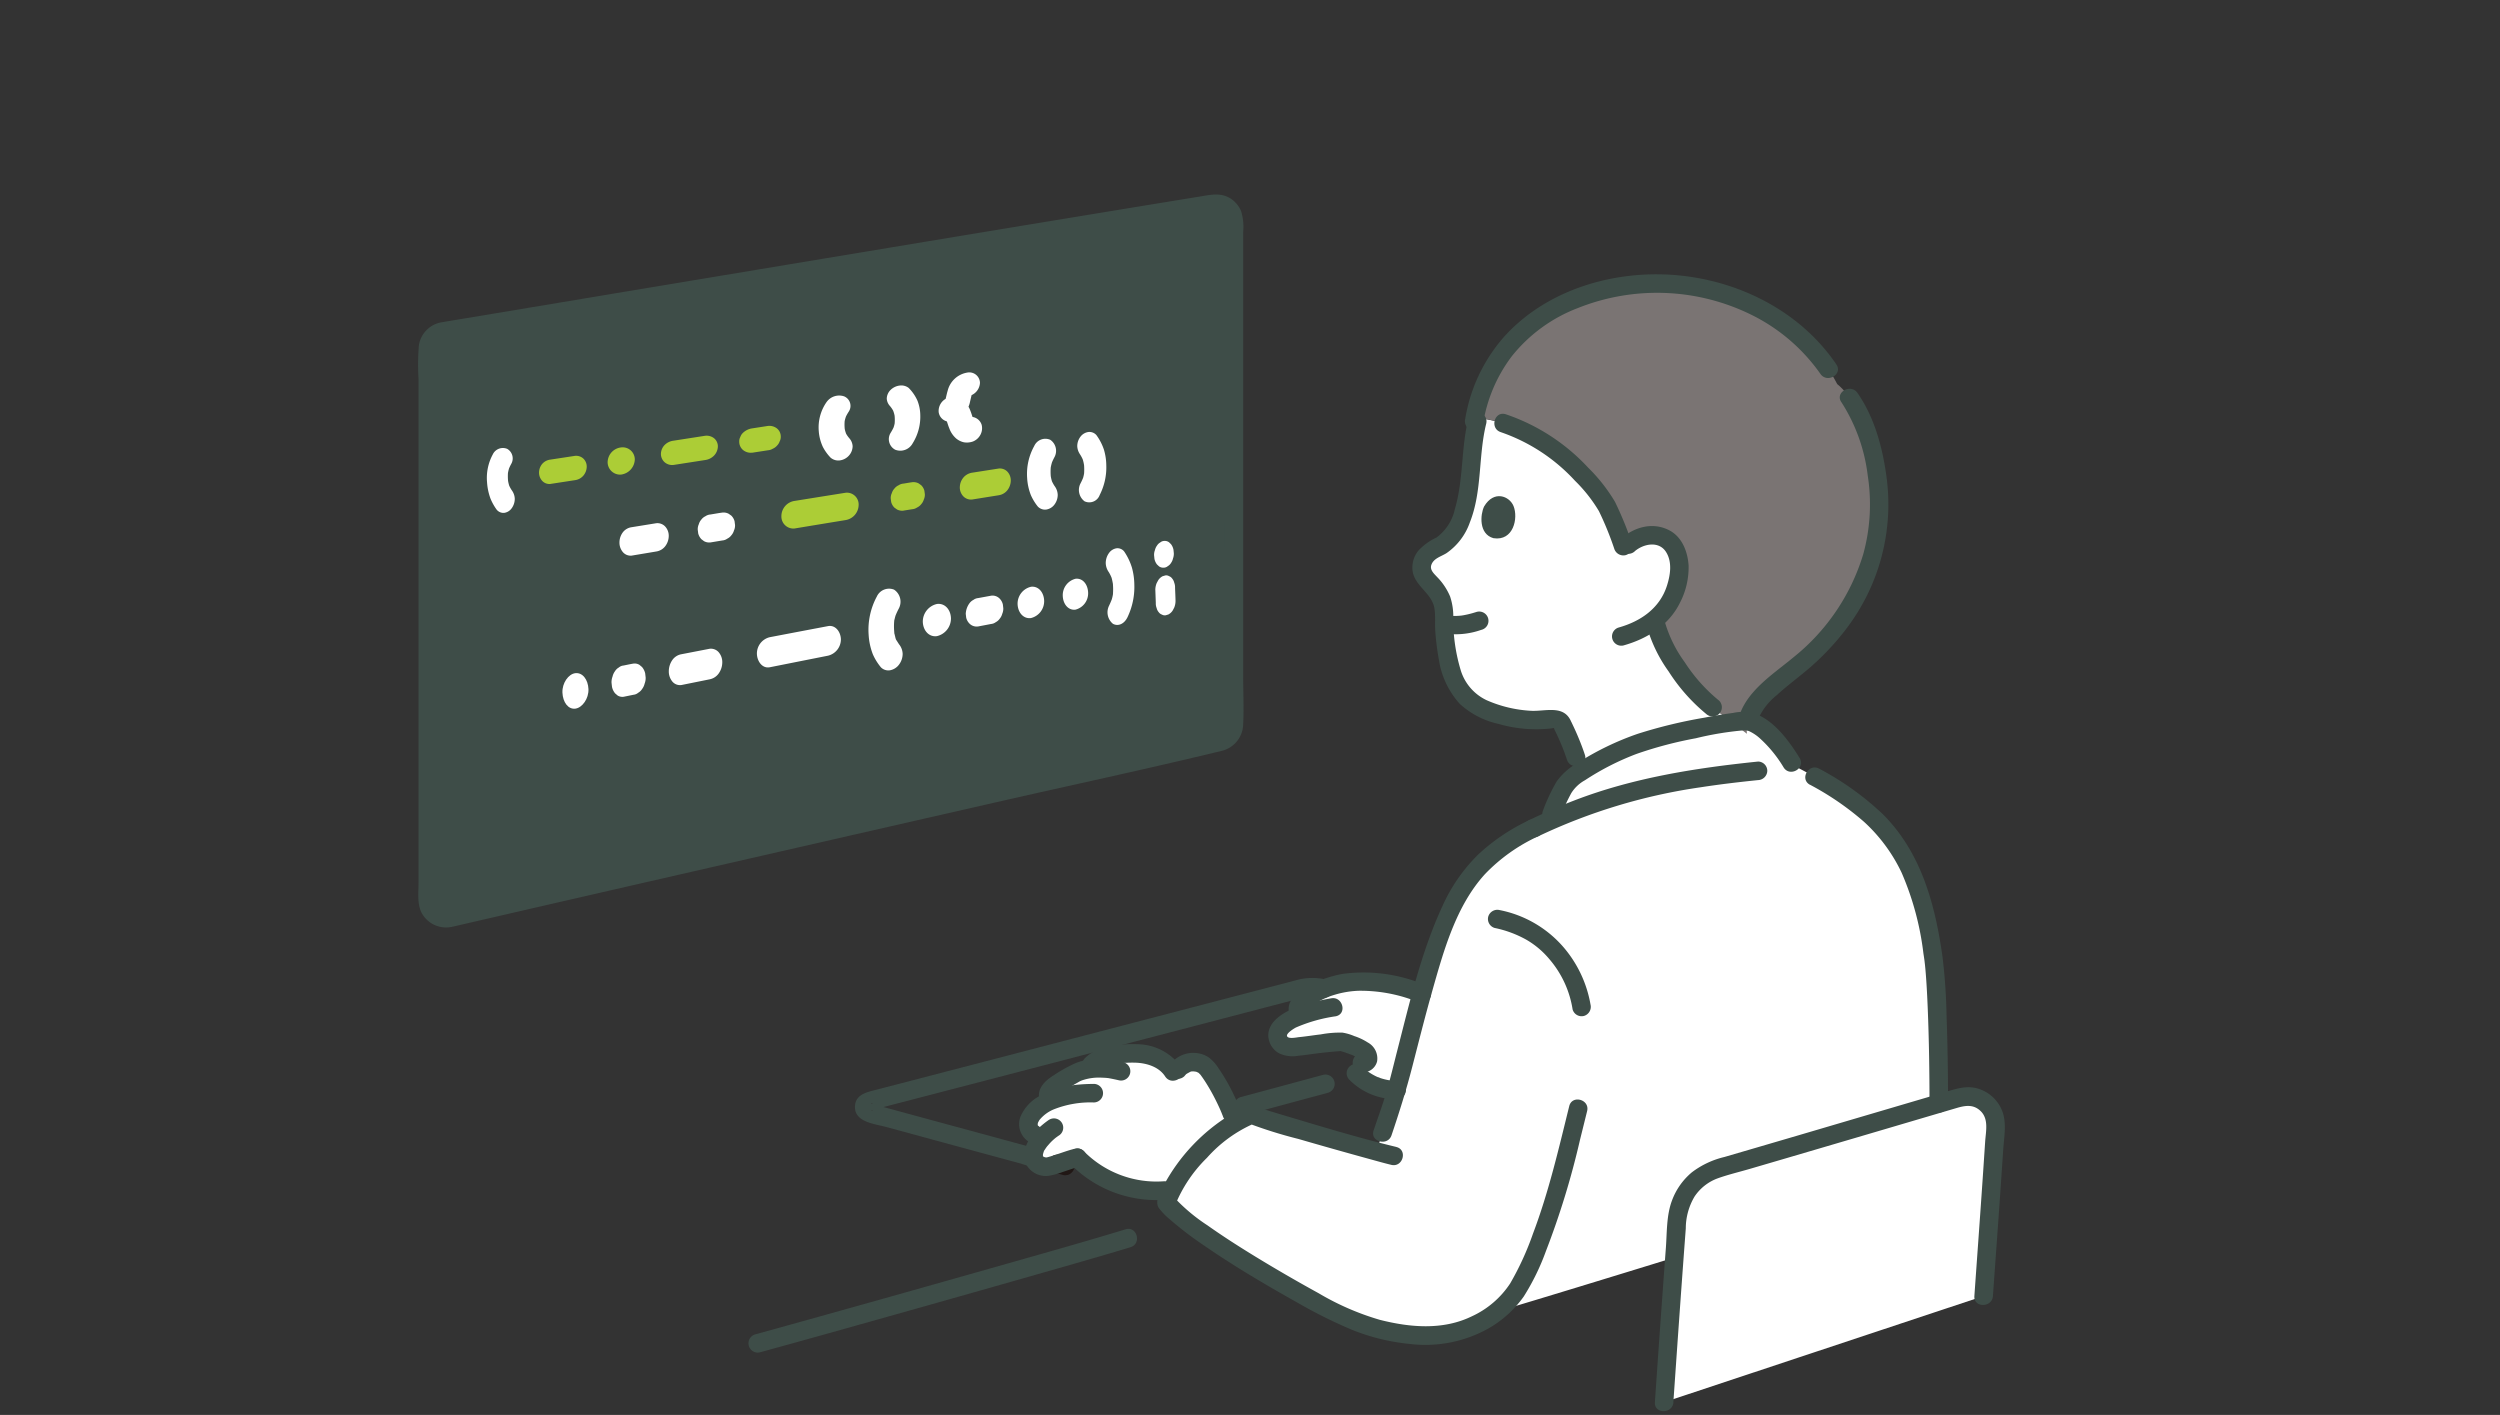<svg xmlns="http://www.w3.org/2000/svg" xmlns:xlink="http://www.w3.org/1999/xlink" width="410" height="232.051" viewBox="0 0 410 232.051"><rect x="0" y="0" width="410" height="232.051" fill="#333333" stroke="none"/><defs><clipPath id="a"><rect width="410" height="232.051" transform="translate(-29)" fill="#fff" stroke="#707070" stroke-width="1"/></clipPath></defs><g transform="translate(29)" clip-path="url(#a)"><g transform="translate(39.567 31.903)"><path d="M5.72,119.082c35.464-8.192,98.71-22.592,126.285-28.87a2.951,2.951,0,0,0,2.3-2.88q-.009-41.219-.007-82.44a2.95,2.95,0,0,0-3.423-2.916C101.218,6.792,35.926,17.679,4.557,22.921A2.943,2.943,0,0,0,2.1,25.83c0,11.711.007,61.666.008,90.378a2.948,2.948,0,0,0,3.613,2.873Z" transform="translate(-0.507 -0.464)" fill="#3e4d48"/><path d="M237.116,52.7a25.043,25.043,0,0,0-11.493-4.523,34.476,34.476,0,0,0-1.141,8.11c-.49,4.681-1.151,11.176-5.616,13.18a4.383,4.383,0,0,0-2.141,1.852c-1.2,2.259.732,3.457,1.879,4.894a7.2,7.2,0,0,1,1.4,3.166,44.726,44.726,0,0,0,.449,6.831,18.962,18.962,0,0,0,1.191,4.647,8.986,8.986,0,0,0,4.592,4.916c3.455,1.564,8.281,2.389,11.491,1.773a1.563,1.563,0,0,1,1.774,1.057,41.527,41.527,0,0,1,2.163,5.226l.924,2.3a45.567,45.567,0,0,1,11.3-5.215,121.833,121.833,0,0,1,13.38-2.823l-3.195-2.473c-4.067-3.148-8.511-9.881-9.392-13.926,0,0-.034-.152-.088-.419a11.411,11.411,0,0,0,3.924-7.134c.329-1.915-.091-4.341-1.491-5.647a4.48,4.48,0,0,0-3.693-1.038,5.213,5.213,0,0,0-2.451.981,11.335,11.335,0,0,0-1.324,1.141c-1.6-3.943-1.907-5.756-3.811-8.479a39.123,39.123,0,0,0-8.637-8.4Z" transform="translate(-51.778 -11.529)" fill="#fff"/><path d="M193.479,179.736c-.729.072-1.457.152-2.182.256a37.294,37.294,0,0,1-3.784.4,2.182,2.182,0,0,1-1.95-.977,1.575,1.575,0,0,1-.045-1.667,5.339,5.339,0,0,1,2.532-2.1c.267-.109.59-.244.942-.38l-.135-.348c-.555-.761.2-1.785.953-2.346a16.074,16.074,0,0,1,9.617-2.926,26.7,26.7,0,0,1,9.544,2.014c-1.394,4.995-2.7,10.371-4.143,15.788l-.413-.011a9.15,9.15,0,0,1-6.254-2.732l.913-1.7c.572.283,1.229-.435,1.083-1.019s-.733-.968-1.276-1.293a14.76,14.76,0,0,0-3.183-1.152C194.961,179.6,194.218,179.663,193.479,179.736Z" transform="translate(-44.349 -40.598)" fill="#fff"/><path d="M165.376,196.6a24.68,24.68,0,0,0-4.35-8.819,2.776,2.776,0,0,0-1.45-1.05,3.066,3.066,0,0,0-2.1.084,2.882,2.882,0,0,0-1.836,1.954,6.483,6.483,0,0,0-4.878-3.429,17.2,17.2,0,0,0-5.509.108c-1.644.228-3.447,1.257-3.759,2.282a7.645,7.645,0,0,0-1.239.3,7.48,7.48,0,0,0-1.3.57q-1.528.879-3.019,1.82a2.13,2.13,0,0,0-1.085,2l.122.621a8.272,8.272,0,0,0-2.2,1.485,3.622,3.622,0,0,0-1.154,1.885,1.826,1.826,0,0,0,.809,1.938l1.365.723a9.714,9.714,0,0,0-.642.825,2.761,2.761,0,0,0-.44,3.012,2.38,2.38,0,0,0,1.913.844c.675-.033,3.814-1.211,4.964-1.484a18.1,18.1,0,0,0,14.282,5.386l1.006.361a30.618,30.618,0,0,1,10.5-11.416Z" transform="translate(-31.491 -44.314)" fill="#fff"/><path d="M244.783,199.413l.034-.456c.092-1.236.186-2.481.281-3.744a9.42,9.42,0,0,1,6.76-8.337l2.071-.6.44-.129,1.978-.577.195-.057,2.239-.655.471-.138,2.033-.6.309-.091,2.358-.693.441-.129,2.086-.613.421-.123,2.29-.674.863-.254,1.529-.45.844-.249,1.558-.456,2.3-.679.176-.052,3.51-1.035,1.141-.335,2.586-.761.6-.176,3.255-.96.446-.132c-.012-10.477-.363-20.324-.876-23.816a56.64,56.64,0,0,0-3.053-12.851c-3.717-9.344-10.214-13.794-19.963-18.825-2.358-4.019-5.73-7.315-7.891-7.249-2.4.076-9.979,1.521-15.5,3.039a43.119,43.119,0,0,0-13.253,6.626c-1.162.989-2.324,4.036-2.97,5.577l-.5,1.2q-1.235.56-2.48,1.168c-6.522,3.185-10.633,6.978-13.686,13.7-3.566,7.852-5.92,18.622-8.832,29.526-.3,1.117-1.264,3.889-2.218,6.708,0,0-.418,1.234-1.019,3.015-5.965-1.628-18.747-5.249-20.5-6.009-5.539,2.068-12.1,9.106-13.964,14.412,3.179,3.859,14.306,10.714,24.068,16.1a54.736,54.736,0,0,0,9.824,4.407c6.9,1.871,11.369,1.464,14.485.47a19.016,19.016,0,0,0,5.822-3.078c6.63-1.968,18.885-5.717,29.13-8.875C244.678,200.81,244.731,200.111,244.783,199.413Z" transform="translate(-38.604 -27.166)" fill="#fff"/><path d="M268.633,244.59c.69-9.925,1.35-19.452,2.153-30.016a9.42,9.42,0,0,1,6.76-8.337c11.745-3.412,28.95-8.5,39.526-11.619a4.613,4.613,0,0,1,5.9,4.735c-.972,14.706-1.194,17.268-1.941,27.825Z" transform="translate(-64.291 -46.53)" fill="#fff"/><path d="M253.635,61.493a11.348,11.348,0,0,0-1.324,1.141c-1.6-3.943-1.907-5.756-3.811-8.479-4.2-5.521-11.432-12.2-20.675-12.977a24.358,24.358,0,0,1,4.288-10.193,21.858,21.858,0,0,1,3.663-4.032,22.44,22.44,0,0,1,6.333-4.26A36.314,36.314,0,0,1,265.1,19.922c8.587,1.645,17.851,7.356,22.158,15.752,4.466,3.623,7.126,13.616,6.89,20.742-.412,12.449-7.537,20.376-12.319,24.57-3.1,2.721-8.695,6.281-9.366,10.313a9.321,9.321,0,0,0-.011,1.728l-5.622-4.353c-4.067-3.148-8.511-9.881-9.392-13.926,0,0-.034-.152-.088-.419A11.41,11.41,0,0,0,261.27,67.2c.329-1.915-.091-4.341-1.491-5.647a4.48,4.48,0,0,0-3.693-1.038A5.213,5.213,0,0,0,253.635,61.493Z" transform="translate(-54.525 -4.587)" fill="#7a7473"/><path d="M233.105,50.287a29.552,29.552,0,0,1,12.163,7.97,24.532,24.532,0,0,1,3.924,4.981,51.931,51.931,0,0,1,2.51,6.152,1.568,1.568,0,0,0,1.871,1.065,1.533,1.533,0,0,0,1.065-1.871,58.159,58.159,0,0,0-2.815-6.88,27.678,27.678,0,0,0-4.4-5.6,32.717,32.717,0,0,0-13.511-8.755c-1.871-.593-2.672,2.344-.809,2.934Z" transform="translate(-55.535 -11.314)" fill="#3e4d48"/><path d="M261.145,75.594c1.428-1.21,3.915-1.721,5.1.107,1.072,1.661.725,3.83.152,5.6-1.2,3.695-4.326,5.815-7.935,6.823a1.523,1.523,0,0,0,.809,2.934c3.867-1.08,7.455-3.3,9.27-7a12.584,12.584,0,0,0,1.422-6.086c-.135-2.277-1.065-4.734-3.215-5.826-2.658-1.352-5.58-.538-7.749,1.3a1.534,1.534,0,0,0,0,2.151,1.553,1.553,0,0,0,2.152,0Z" transform="translate(-61.599 -17.104)" fill="#3e4d48"/><path d="M229.694,66.722c-.633,1.311-.9,4.524,1.533,5.2,3.28.517,4.095-3.286,3.294-5.269C233.864,65.03,231.312,63.981,229.694,66.722Z" transform="translate(-54.868 -15.563)" fill="#3e4d48"/><path d="M242.662,103.121c-.434-1.315-.946-2.6-1.51-3.868-.181-.407-.37-.81-.563-1.212-.053-.11-.1-.228-.161-.332-.161-.276.207.507-.028-.051-1.181-2.8-4.242-1.627-6.588-1.762a20.767,20.767,0,0,1-7.277-1.74,8.015,8.015,0,0,1-4.207-4.81,28.942,28.942,0,0,1-1.258-8.493,10.3,10.3,0,0,0-.511-3.692,10.167,10.167,0,0,0-2.136-3.206c-.515-.555-1.229-1.169-.942-1.992.38-1.086,1.616-1.369,2.485-1.921a10.193,10.193,0,0,0,3.824-5.03c2.054-5.161,1.369-10.878,2.685-16.194.469-1.9-2.465-2.713-2.934-.809-1.2,4.875-.775,9.983-2.206,14.81a7.86,7.86,0,0,1-3,4.655,9.559,9.559,0,0,0-2.967,2.138,4.39,4.39,0,0,0-.913,3.651c.558,2.345,3.179,3.443,3.541,5.9.178,1.209.045,2.529.137,3.754a41.093,41.093,0,0,0,.579,4.574,13.888,13.888,0,0,0,3.459,7.3,13.789,13.789,0,0,0,6.352,3.265,22.173,22.173,0,0,0,8.654.727c.512-.065.322-.2.558.325.117.259.248.511.369.768a35.474,35.474,0,0,1,1.62,4.048c.608,1.85,3.551,1.057,2.934-.809Z" transform="translate(-51.306 -11.23)" fill="#3e4d48"/><path d="M301.539,44.088A28.493,28.493,0,0,1,305.851,56.1a30.755,30.755,0,0,1-.733,12.9,34.389,34.389,0,0,1-11.5,16.963c-3.326,2.764-7.816,5.572-8.968,10.031-.49,1.9,2.444,2.707,2.934.809a10.369,10.369,0,0,1,3.369-4.688c1.534-1.417,3.211-2.662,4.816-4a41.886,41.886,0,0,0,6.605-6.929A33.633,33.633,0,0,0,309,56.857c-.609-4.944-1.943-10.167-4.835-14.3-1.114-1.594-3.753-.076-2.627,1.535Z" transform="translate(-68.111 -10.023)" fill="#3e4d48"/><path d="M226.023,90c-.437.138-.877.263-1.323.367q-.354.083-.713.148l-.3.05c-.316.052.35-.039-.051.007a9.69,9.69,0,0,1-1.3.062c-.214,0-.426-.024-.64-.039-.328-.024.316.057.015,0-.129-.023-.256-.044-.38-.071a1.522,1.522,0,1,0-.809,2.934,12.58,12.58,0,0,0,6.321-.532A1.522,1.522,0,1,0,226.027,90Z" transform="translate(-52.508 -21.524)" fill="#3e4d48"/><path d="M264.808,92.171a23.657,23.657,0,0,0,3.656,7.662,29.642,29.642,0,0,0,6.128,6.934,1.569,1.569,0,0,0,2.151,0,1.53,1.53,0,0,0,0-2.151,27.082,27.082,0,0,1-5.652-6.319,21.141,21.141,0,0,1-3.347-6.935c-.432-1.909-3.366-1.1-2.934.809Z" transform="translate(-63.366 -21.603)" fill="#3e4d48"/><path d="M228.673,41.729a24.748,24.748,0,0,1,4.709-11.086,25.418,25.418,0,0,1,10.839-7.911,34.992,34.992,0,0,1,28.239,1,30.065,30.065,0,0,1,11.53,9.787c1.092,1.612,3.727.091,2.627-1.535-5.75-8.483-15.412-13.486-25.463-14.569-10.447-1.124-21.939,2.1-29.084,10.084a26.968,26.968,0,0,0-6.327,13.422,1.565,1.565,0,0,0,1.065,1.871,1.534,1.534,0,0,0,1.871-1.065Z" transform="translate(-54.016 -4.115)" fill="#3e4d48"/><path d="M171.551,169.186a9.93,9.93,0,0,0-4.238-.1c-.588.124-1.169.3-1.75.45l-3.449.9-8.616,2.25q-10.793,2.82-21.587,5.636-10.878,2.839-21.756,5.672l-8.991,2.339-3.556.923c-1.517.393-3.33.761-3.412,2.7-.11,2.6,3.217,2.869,5.069,3.374q3.683,1,7.367,2.005l8.505,2.31,4.26,1.156,2.1.57a8.279,8.279,0,0,0,2.005.487,1.522,1.522,0,0,0,0-3.043c.37,0-.631-.224-.556-.2l-.962-.262-1.618-.439-3.6-.978-7.14-1.939q-6.085-1.652-12.163-3.312a3.111,3.111,0,0,0-.645-.176c.469-.38.6,1.464.008,1.094.081.05.542-.141.638-.166l1.521-.394,3.494-.907,8.482-2.206q20.615-5.368,41.229-10.755l9.554-2.5,3.93-1.026a10.381,10.381,0,0,1,5.065-.526c1.909.412,2.725-2.52.809-2.935Z" transform="translate(-22.546 -40.42)" fill="#3e4d48"/><path d="M139.061,207.39l-1.27-.342a1.15,1.15,0,0,0-.609-.027,1.135,1.135,0,0,0-.566.18,1.7,1.7,0,0,0-.7.909l-.054.4a1.51,1.51,0,0,0,.208.768l.237.308a1.521,1.521,0,0,0,.672.392c.424.111.847.228,1.27.342a1.15,1.15,0,0,0,.609.027,1.131,1.131,0,0,0,.566-.18,1.7,1.7,0,0,0,.7-.909l.055-.4a1.522,1.522,0,0,0-.208-.768l-.238-.308a1.521,1.521,0,0,0-.672-.392Z" transform="translate(-32.518 -49.536)" fill="#211715"/><path d="M190.741,173.677q-.008.34.131.041a3.465,3.465,0,0,1,.358-.359,7.4,7.4,0,0,1,1.007-.67,12.931,12.931,0,0,1,2.011-.989,15.65,15.65,0,0,1,4.881-.989,25.01,25.01,0,0,1,10.006,1.944,1.533,1.533,0,0,0,1.871-1.065,1.556,1.556,0,0,0-1.065-1.872,25.8,25.8,0,0,0-13.306-1.788c-2.842.456-10.854,3.018-8.524,7.278.939,1.719,3.568.185,2.627-1.535Z" transform="translate(-44.921 -40.127)" fill="#3e4d48"/><path d="M193.57,173.288a34.945,34.945,0,0,0-5.81,1.514c-1.906.769-4.511,2.234-4.456,4.64a3.444,3.444,0,0,0,1.749,2.844,5.168,5.168,0,0,0,3.177.414c1.141-.106,2.277-.291,3.416-.43.595-.072,1.191-.133,1.787-.189l.827-.076.551-.048.275-.024q.285-.009-.016-.034c.034.046-.261-.082-.076-.008.059.024.131.03.192.049.175.052.35.1.523.158.406.131.806.278,1.206.428a4.161,4.161,0,0,1,.728.339,6.646,6.646,0,0,0,.554.385c.083-.014-.19.152,0-.11.219-.3-.13-1.043.809-.739-1.868-.6-2.668,2.334-.809,2.934a2.379,2.379,0,0,0,2.953-1.725,2.975,2.975,0,0,0-1.521-3.081,9.546,9.546,0,0,0-2.232-1.059,8.248,8.248,0,0,0-1.929-.562,16.84,16.84,0,0,0-3.545.288c-1.2.138-2.383.336-3.581.451-.361.035-1.807.361-1.967-.179-.135-.452,1.117-1.222,1.457-1.4a25.255,25.255,0,0,1,6.552-1.843c1.913-.413,1.1-3.347-.809-2.934Z" transform="translate(-43.871 -41.46)" fill="#3e4d48"/><path d="M200.652,190.041a10.706,10.706,0,0,0,7.748,3.177,1.521,1.521,0,1,0,0-3.043c-.287.005-.574,0-.86-.022l-.214-.018c-.022,0-.374-.044-.118-.011.228.029-.017-.005-.063-.013-.071-.011-.141-.024-.211-.038q-.422-.081-.837-.2c-.138-.04-.274-.084-.41-.13a1.835,1.835,0,0,0-.453-.169c.072,0,.259.116.066.027-.065-.03-.131-.059-.2-.09-.129-.061-.258-.125-.38-.192q-.38-.2-.739-.437c-.119-.076-.236-.162-.353-.245-.228-.162.152.13.009.011-.056-.046-.112-.09-.167-.135-.234-.2-.456-.4-.669-.62a1.521,1.521,0,0,0-2.152,2.151Z" transform="translate(-47.916 -44.858)" fill="#3e4d48"/><path d="M173.644,194.608a32.569,32.569,0,0,0-3.709-7.133,6.624,6.624,0,0,0-1.542-1.68,4.452,4.452,0,0,0-2.162-.727,4.7,4.7,0,0,0-3.977,1.654,1.563,1.563,0,0,0,0,2.152,1.538,1.538,0,0,0,2.152,0c.08-.1.164-.192.252-.287.243-.263-.224.118.087-.076.218-.136.444-.249.668-.373.16-.089-.192.04.082-.02.34-.076-.18-.026.152-.03.148,0,.291,0,.438.008-.281-.008.139.03.184.04s.4.115.209.049c-.175-.061.179.111.221.129.139.059-.137-.152.052.035.094.093.186.183.275.279.285.3-.158-.233.086.109.076.11.159.22.237.331.148.211.292.425.433.641a31.648,31.648,0,0,1,1.673,2.923q.372.732.711,1.48c.059.132.119.264.176.4.008.018.186.446.068.152.1.25.2.5.3.752a1.557,1.557,0,0,0,1.872,1.065,1.537,1.537,0,0,0,1.065-1.871Z" transform="translate(-38.731 -44.285)" fill="#3e4d48"/><path d="M159.429,186.937a8.939,8.939,0,0,0-7.248-3.756,21.364,21.364,0,0,0-4.653.341,7.361,7.361,0,0,0-3.829,1.894c-1.415,1.359.739,3.509,2.151,2.151a4.736,4.736,0,0,1,2.6-1.129,18.817,18.817,0,0,1,3.485-.228c1.815.066,3.83.659,4.868,2.259,1.065,1.636,3.7.113,2.627-1.535Z" transform="translate(-34.283 -43.834)" fill="#3e4d48"/><path d="M147.759,186.928c-2.568-.592-5.355-.9-7.865.114a23.637,23.637,0,0,0-3.529,1.95c-1.309.809-2.714,1.984-2.494,3.718a1.572,1.572,0,0,0,1.521,1.521,1.53,1.53,0,0,0,1.521-1.521,1.228,1.228,0,0,1-.021-.35c-.018.1-.029.12.031.028a1.607,1.607,0,0,1,.313-.359c.081-.072.084-.076.009,0l.187-.118c.127-.072.249-.152.374-.233q.421-.262.846-.518c.532-.323,1.065-.648,1.613-.951a3.536,3.536,0,0,1,.9-.408,8.542,8.542,0,0,1,3.043-.361c.228.005.456.016.685.035.1.008.195.018.291.028.161.017-.164-.034.116.017.552.1,1.1.216,1.645.342a1.522,1.522,0,0,0,.809-2.934Z" transform="translate(-32.036 -44.603)" fill="#3e4d48"/><path d="M141.82,191.745c-3.017.017-6.337.417-8.96,2.023a6.926,6.926,0,0,0-3.074,3.4,3.43,3.43,0,0,0,1.393,4.069,1.523,1.523,0,0,0,1.536-2.627c-.221-.132.011-.043.006.04.043.068.041.065-.006-.009a.884.884,0,0,1-.07-.119q-.076-.144.018.04l-.036-.136c-.056.159.076.106,0-.017v-.142c-.03.152-.03.166,0,.04.009-.04.072-.272.055-.228s.125-.228.152-.279c0,0,.141-.221.064-.116a5.984,5.984,0,0,1,2.441-1.794,16.312,16.312,0,0,1,6.485-1.105,1.521,1.521,0,0,0,0-3.043Z" transform="translate(-31.014 -45.886)" fill="#3e4d48"/><path d="M134.747,199.418c-2.22,1.53-5.053,4.426-3.709,7.36a3.661,3.661,0,0,0,3.669,1.826,13.368,13.368,0,0,0,2.348-.649c.913-.3,1.817-.637,2.749-.863a1.535,1.535,0,0,0,1.065-1.871A1.553,1.553,0,0,0,139,204.156c-1.451.35-2.839.938-4.276,1.34-.129.036-.257.071-.387.1-.051.011-.1.017-.156.033-.152.044.46-.012.234-.033-.072-.007-.424-.028-.18.008.261.039-.127-.037-.189-.055a1.006,1.006,0,0,0-.192-.065c.017,0,.262.135.131.05-.056-.036-.119-.062-.176-.1-.04-.024-.232-.157-.049-.023s-.076-.108-.124-.145c.185.148.176.234.1.11-.027-.046-.084-.181.012.043.123.287.005-.093-.018-.126.113.152.021.333.02.147,0-.062-.005-.122-.005-.183,0,.01.014-.188.01-.191.017.013-.076.393-.013.105.024-.1.046-.208.076-.311.021-.072.048-.142.07-.213.062-.195-.037-.04-.018.038-.02-.081.2-.38.24-.44.085-.138.179-.27.274-.4l.1-.132c.111-.152-.189.224,0,.01s.367-.432.567-.636a9.18,9.18,0,0,1,.676-.623l.129-.107c.22-.182-.148.1.007-.006s.287-.208.433-.309a1.522,1.522,0,1,0-1.536-2.627Z" transform="translate(-31.28 -47.673)" fill="#3e4d48"/><path d="M140.591,208.286a19.7,19.7,0,0,0,15.329,5.8,1.559,1.559,0,0,0,1.521-1.521,1.534,1.534,0,0,0-1.521-1.521,16.735,16.735,0,0,1-13.177-4.91C141.367,204.736,139.216,206.888,140.591,208.286Z" transform="translate(-33.544 -49.222)" fill="#3e4d48"/><path d="M5.624,120.085q21.223-4.9,42.465-9.753Q71.4,105,94.706,99.688c12.341-2.815,24.738-5.453,37.04-8.435a4.59,4.59,0,0,0,3.575-4.384c.129-2.644,0-5.329,0-7.978V6.137a8.963,8.963,0,0,0-.311-3.323A4.476,4.476,0,0,0,133.038.527c-1.552-.863-3.166-.467-4.811-.2l-3.895.635q-4.449.726-8.9,1.458Q93.838,5.969,72.252,9.561q-22.723,3.772-45.443,7.563L7.981,20.266c-1.323.221-2.647.433-3.968.663A4.53,4.53,0,0,0,.141,24.694a37.435,37.435,0,0,0-.063,5.489q0,18.81,0,37.621v45.039c0,1.613-.242,3.433.485,4.923a4.553,4.553,0,0,0,5.057,2.319c1.922-.356,1.108-3.289-.809-2.934-1.833.339-1.689-1.794-1.69-2.952V26.863c0-.761-.182-1.811.337-2.421a2.614,2.614,0,0,1,1.732-.64l2.054-.344,4.156-.694,8.9-1.486Q41.737,17.7,63.177,14.137,85.04,10.5,106.9,6.893q9.021-1.488,18.044-2.967l3.91-.637c1.065-.173,2.612-.741,3.258.48.408.774.156,2.1.156,2.936v11.78q0,31.533.006,63.065v3.8c0,.846.232,1.907-.446,2.556a3.331,3.331,0,0,1-1.635.581l-1.786.407-7.964,1.813q-9.4,2.138-18.8,4.28-22.337,5.091-44.671,10.193-21.691,4.958-43.375,9.944l-8.791,2.027C2.907,117.592,3.714,120.526,5.624,120.085Z" transform="translate(-0.006 0)" fill="#3e4d48"/><path d="M276.809,122.249c-10.222,1.051-20.437,2.653-30.071,6.357-2.558.984-5.069,2.09-7.531,3.288-1.761.857-.22,3.482,1.535,2.627a92.781,92.781,0,0,1,26.67-8.056c3.119-.481,6.258-.852,9.4-1.175a1.564,1.564,0,0,0,1.521-1.521,1.532,1.532,0,0,0-1.521-1.521Z" transform="translate(-57.063 -29.256)" fill="#3e4d48"/><path d="M284.584,119.107c-1.756-2.835-4.284-6.343-7.635-7.391a7.577,7.577,0,0,0-3.286-.007c-1.588.21-3.167.482-4.74.784a80.285,80.285,0,0,0-10.878,2.636,46.244,46.244,0,0,0-9.817,4.741,10.807,10.807,0,0,0-3.466,3.033,30.2,30.2,0,0,0-2.326,4.971,1.531,1.531,0,0,0,1.065,1.872,1.562,1.562,0,0,0,1.872-1.065,31.89,31.89,0,0,1,1.759-3.82,6.081,6.081,0,0,1,2.237-2.109,43.255,43.255,0,0,1,8.49-4.331,65.545,65.545,0,0,1,9.7-2.559,51.309,51.309,0,0,1,7.811-1.293,1.7,1.7,0,0,1,1.042.186,7.024,7.024,0,0,1,1.761,1.223,21,21,0,0,1,3.781,4.663c1.029,1.661,3.663.135,2.627-1.536Z" transform="translate(-58.009 -26.691)" fill="#3e4d48"/><path d="M231.77,157.19a18.19,18.19,0,0,1,5.173,1.918,14.105,14.105,0,0,1,3.791,3.195,16.575,16.575,0,0,1,3.81,8.246,1.535,1.535,0,0,0,1.871,1.065,1.555,1.555,0,0,0,1.065-1.872,19.545,19.545,0,0,0-4.592-9.585,18.561,18.561,0,0,0-10.305-5.9,1.559,1.559,0,0,0-1.871,1.065,1.537,1.537,0,0,0,1.065,1.871Z" transform="translate(-55.204 -36.906)" fill="#3e4d48"/><path d="M299.831,126.341a46.583,46.583,0,0,1,8.889,6.1,26.894,26.894,0,0,1,6.155,8.333A47.249,47.249,0,0,1,318.449,154c.07.456.143.913.2,1.369-.043-.322.042.376.053.482.071.661.126,1.324.174,1.987.129,1.744.215,3.492.285,5.238.211,5.186.284,10.379.29,15.569a1.522,1.522,0,0,0,3.043,0c-.006-4.892-.076-9.786-.255-14.675a92.352,92.352,0,0,0-.675-9.539c-1.212-8.533-3.5-17-9.776-23.254a47.045,47.045,0,0,0-10.427-7.455c-1.712-.955-3.247,1.674-1.536,2.627Z" transform="translate(-71.578 -29.558)" fill="#3e4d48"/><path d="M269.676,244.118c.661-9.509,1.323-19.012,2.039-28.514a10.259,10.259,0,0,1,1.441-5.221,7.777,7.777,0,0,1,3.8-2.983c1.7-.609,3.49-1.032,5.224-1.538q2.833-.828,5.665-1.659,11.645-3.416,23.284-6.858l4.963-1.464c1.445-.426,2.779-.663,3.969.485,1.369,1.319.86,3.34.749,5.028q-.2,2.987-.4,5.975c-.44,6.447-.913,12.891-1.369,19.337-.138,1.953,2.9,1.945,3.043,0,.427-6.025.873-12.048,1.286-18.072q.2-2.955.4-5.911c.145-2.167.64-4.544-.257-6.6a6.174,6.174,0,0,0-4.02-3.477c-1.911-.513-3.684.152-5.5.685l-24,7.074q-5.961,1.75-11.926,3.491a14.275,14.275,0,0,0-5.355,2.518,10.982,10.982,0,0,0-3.277,4.669c-.894,2.4-.8,5.154-.983,7.672q-.315,4.235-.618,8.473-.608,8.444-1.186,16.892c-.135,1.954,2.907,1.946,3.043,0Z" transform="translate(-63.812 -46.058)" fill="#3e4d48"/><path d="M231.419,134.875a32.317,32.317,0,0,0-8.361,5.673,27.9,27.9,0,0,0-5.749,8.3c-3.491,7.52-5.379,15.733-7.434,23.727-.586,2.282-1.126,4.579-1.791,6.836-.626,2.123-1.393,4.209-2.1,6.305-.63,1.858,2.308,2.656,2.934.809,1.257-3.712,2.411-7.391,3.39-11.187,1.071-4.146,2.11-8.3,3.276-12.421,1.877-6.636,3.9-14,8.655-19.221a28.63,28.63,0,0,1,8.714-6.2c1.757-.865.217-3.49-1.535-2.627Z" transform="translate(-49.277 -32.236)" fill="#3e4d48"/><path d="M73.1,243.246c7.385-2.027,14.757-4.1,22.128-6.177q14.085-3.961,28.146-7.987c3.508-1.009,7.017-2.015,10.51-3.078,1.868-.569,1.072-3.507-.809-2.934-7.335,2.233-14.725,4.295-22.1,6.39q-14.069,4-28.157,7.93-5.262,1.471-10.53,2.925a1.523,1.523,0,0,0,.809,2.934Z" transform="translate(-17.045 -53.366)" fill="#3e4d48"/><path d="M198.557,202.884c-6.206-1.489-12.354-3.371-18.468-5.195-1.312-.392-2.627-.782-3.926-1.217-.18-.061-.358-.123-.533-.186-.076-.026-.152-.059-.228-.083-.036-.011-.071-.03-.107-.043.42.152.186.038-.091-.038-1.121-.308-2.8.852-3.736,1.411a30.47,30.47,0,0,0-11.037,11.642c-.551,1.054-1.559,2.627-.789,3.748a11.031,11.031,0,0,0,1.812,1.864,56.862,56.862,0,0,0,5.629,4.295c4.984,3.435,10.218,6.514,15.5,9.468a77.445,77.445,0,0,0,8.9,4.4,34.23,34.23,0,0,0,9.242,2.241,21.2,21.2,0,0,0,12.737-2.414,18.022,18.022,0,0,0,6-5.349,38.242,38.242,0,0,0,3.644-7.455,133.487,133.487,0,0,0,5.59-18.257c.393-1.57.779-3.142,1.168-4.713.47-1.9-2.463-2.712-2.934-.809-1.735,7.017-3.375,14.128-5.941,20.9a47.313,47.313,0,0,1-3.747,8.181,15.017,15.017,0,0,1-6.309,5.4c-4.731,2.3-10.117,1.826-15.075.564a43.62,43.62,0,0,1-10.017-4.355q-4.627-2.539-9.149-5.264c-3.088-1.862-6.146-3.786-9.089-5.871a29.341,29.341,0,0,1-5.684-4.817l.392,1.48a22.943,22.943,0,0,1,5.212-7.749,22.181,22.181,0,0,1,7.689-5.6l-1.172-.152a73.866,73.866,0,0,0,8.455,2.662q5.831,1.692,11.686,3.3c1.189.326,2.376.667,3.575.955,1.9.456,2.715-2.477.809-2.934Z" transform="translate(-38.142 -46.692)" fill="#3e4d48"/><path d="M177.8,196.355q6.782-1.826,13.563-3.661a1.523,1.523,0,0,0-.809-2.934q-6.779,1.842-13.563,3.661A1.523,1.523,0,0,0,177.8,196.355Z" transform="translate(-42.102 -45.397)" fill="#3e4d48"/><path d="M27.943,60.942,32,60.32a2.184,2.184,0,0,0,1.35-.737,2.322,2.322,0,0,0,.553-1.485,1.811,1.811,0,0,0-.577-1.333,1.761,1.761,0,0,0-1.361-.426l-4.058.618a2.093,2.093,0,0,0-1.3.695,2.232,2.232,0,0,0-.526,1.445,1.987,1.987,0,0,0,.55,1.374,1.617,1.617,0,0,0,1.312.475Z" transform="translate(-6.246 -13.48)" fill="#accd36"/><path d="M43.107,58.964a2.586,2.586,0,0,0,2.22-2.5,1.995,1.995,0,0,0-2.257-1.948,2.484,2.484,0,0,0-2.2,2.414,2.046,2.046,0,0,0,2.234,2.038Z" transform="translate(-9.786 -13.041)" fill="#accd36"/><path d="M54.427,56.79l5.2-.808a2.488,2.488,0,0,0,1.472-.755,2.238,2.238,0,0,0,.6-1.488,1.714,1.714,0,0,0-.621-1.326,1.991,1.991,0,0,0-1.48-.405l-5.205.809a2.47,2.47,0,0,0-1.445.723,2.141,2.141,0,0,0-.588,1.451,1.826,1.826,0,0,0,.609,1.356,1.886,1.886,0,0,0,1.453.443Z" transform="translate(-12.536 -12.442)" fill="#accd36"/><path d="M71.355,54.281l2.586-.4a1.775,1.775,0,0,0,.815-.264,1.856,1.856,0,0,0,.681-.5,1.75,1.75,0,0,0,.436-.7,1.547,1.547,0,0,0,.18-.793,1.7,1.7,0,0,0-.627-1.327,2.028,2.028,0,0,0-1.5-.406l-2.586.4a2.75,2.75,0,0,0-1.49.733,1.669,1.669,0,0,0-.433.678,1.491,1.491,0,0,0-.177.78,1.785,1.785,0,0,0,.625,1.353,1.972,1.972,0,0,0,1.494.434Z" transform="translate(-16.574 -11.937)" fill="#accd36"/><path d="M87.614,44.472a7.274,7.274,0,0,0-1.232,4.709,7.363,7.363,0,0,0,.68,2.6,7.735,7.735,0,0,0,1.254,1.738,1.937,1.937,0,0,0,1.5.456,2.434,2.434,0,0,0,1.5-.779,2.341,2.341,0,0,0,.618-1.546,2.1,2.1,0,0,0-.622-1.39c-.176-.2.136.152.152.173a1.937,1.937,0,0,0-.14-.169c-.076-.1-.157-.2-.228-.3a4.349,4.349,0,0,1-.369-.64l.215.461a4.8,4.8,0,0,1-.343-1.217c.026.174.051.35.076.526a6.813,6.813,0,0,1-.014-1.866l-.076.533a5.354,5.354,0,0,1,.362-1.251c-.071.164-.142.328-.214.492a7.635,7.635,0,0,1,.555-1.014,1.689,1.689,0,0,0-.765-2.525,2.535,2.535,0,0,0-2.909,1.012Z" transform="translate(-20.67 -10.37)" fill="#fff"/><path d="M15.82,55.672a8.085,8.085,0,0,0-.957,4.592,9.482,9.482,0,0,0,.557,2.662,8.769,8.769,0,0,0,1.02,1.834,1.438,1.438,0,0,0,1.229.528,1.815,1.815,0,0,0,1.234-.755,2.634,2.634,0,0,0,.506-1.568,2.474,2.474,0,0,0-.532-1.436c-.148-.2.114.152.127.18a1.81,1.81,0,0,0-.117-.176c-.067-.1-.132-.208-.192-.316a5.1,5.1,0,0,1-.31-.658c.06.157.121.314.181.472a5.866,5.866,0,0,1-.292-1.239q.033.264.067.532a8.256,8.256,0,0,1-.024-1.863q-.029.262-.059.528a5.839,5.839,0,0,1,.291-1.227c-.058.159-.116.318-.173.478a7.214,7.214,0,0,1,.452-.981,1.808,1.808,0,0,0-.652-2.465,1.834,1.834,0,0,0-2.358.877Z" transform="translate(-3.554 -13.079)" fill="#fff"/><path d="M101.663,44.624c-.429-.462-.1-.11-.015,0s.15.194.221.3a4.426,4.426,0,0,1,.358.628c-.07-.152-.141-.3-.211-.45a4.863,4.863,0,0,1,.366,1.3l-.076-.523a6.991,6.991,0,0,1,0,1.848l.076-.547a5.115,5.115,0,0,1-.323,1.155l.212-.51a8.812,8.812,0,0,1-.59,1.111,1.958,1.958,0,0,0,.753,2.764,2.3,2.3,0,0,0,2.866-1.058,8.215,8.215,0,0,0,1.246-4.611,6.793,6.793,0,0,0-.452-2.343,6.887,6.887,0,0,0-1.459-2.13,1.994,1.994,0,0,0-1.483-.38,2.564,2.564,0,0,0-1.489.727,2.062,2.062,0,0,0-.615,1.419,1.952,1.952,0,0,0,.617,1.3Z" transform="translate(-24.186 -9.848)" fill="#fff"/><path d="M132.458,53.866a9.425,9.425,0,0,0-1.153,5.2,9.145,9.145,0,0,0,.609,2.828,8.342,8.342,0,0,0,1.135,1.871,1.621,1.621,0,0,0,1.359.508,2.058,2.058,0,0,0,1.352-.789,2.662,2.662,0,0,0,.561-1.618,2.517,2.517,0,0,0-.551-1.5c-.157-.215.121.163.135.189a2.121,2.121,0,0,0-.125-.185c-.071-.109-.139-.219-.2-.333a5.2,5.2,0,0,1-.328-.7c.063.168.127.335.19.5a6.087,6.087,0,0,1-.3-1.33q.033.287.067.573a9.016,9.016,0,0,1,0-2.036c-.024.195-.046.389-.07.583a6.845,6.845,0,0,1,.331-1.364l-.194.532a8.934,8.934,0,0,1,.5-1.1,2.183,2.183,0,0,0-.674-2.865,2,2,0,0,0-2.637,1.025Z" transform="translate(-31.422 -12.604)" fill="#fff"/><path d="M142.65,54.962c-.375-.525-.09-.126-.014,0q.1.162.192.332a5.659,5.659,0,0,1,.311.7c-.061-.166-.122-.332-.184-.5a6.484,6.484,0,0,1,.317,1.425l-.064-.57a9.3,9.3,0,0,1,0,1.995c.023-.195.045-.389.068-.584a6.4,6.4,0,0,1-.286,1.229l.187-.539a9.68,9.68,0,0,1-.521,1.168,2.328,2.328,0,0,0,.652,2.937,1.818,1.818,0,0,0,2.493-1.034,9.946,9.946,0,0,0,1.079-4.849,9.378,9.378,0,0,0-.38-2.559,8.693,8.693,0,0,0-1.251-2.422,1.528,1.528,0,0,0-1.284-.5,1.967,1.967,0,0,0-1.3.746,2.546,2.546,0,0,0-.546,1.562,2.51,2.51,0,0,0,.537,1.467Z" transform="translate(-34.015 -12.248)" fill="#fff"/><path d="M116.98,38.369a3.981,3.981,0,0,0-3.271,3c-.142.469-.233.952-.358,1.43-.1.37.238-.412.037-.076a1.2,1.2,0,0,1-.173.294l.189-.263q-.173.174.056-.032c.16-.127.174-.145.045-.054.35-.161.421-.2.218-.141a2.288,2.288,0,0,0-1.483,2.354,1.831,1.831,0,0,0,2.023,1.548.942.942,0,0,1-.512-.059c-.175-.072-.207-.072-.07-.012-.261-.189-.332-.234-.215-.139a.953.953,0,0,1,.112.1c0-.007-.31-.441-.063-.046.045.076.146.364.049.062-.107-.338.03.1.055.164.035.1.067.2.1.3.076.239.16.478.257.71a4.023,4.023,0,0,0,1.141,1.686,3,3,0,0,0,1.271.618,2.947,2.947,0,0,0,1.48-.138,2.376,2.376,0,0,0,1.213-1.093,2.282,2.282,0,0,0,.208-1.63,1.865,1.865,0,0,0-2.494-1.178,1.365,1.365,0,0,1,.982.005c-.29-.12.247.242.107.076-.228-.275.052.01.06.09a1.816,1.816,0,0,0-.173-.3c.11.262.138.325.083.184-.023-.058-.044-.117-.065-.176-.034-.1-.067-.2-.1-.3-.072-.219-.142-.437-.228-.649a4.031,4.031,0,0,0-1.048-1.627,2.98,2.98,0,0,0-2.141-.68q.269,1.915.538,3.9a4.306,4.306,0,0,0,2.581-3.187c.116-.465.205-.925.347-1.381.076-.252-.228.432-.039.128.211-.339-.341.345-.061.071s-.416.279-.094.084l-.31.169c-.388.071-.472.1-.261.084a2.348,2.348,0,0,0,2.037-2.2,1.756,1.756,0,0,0-2.027-1.7Z" transform="translate(-26.862 -9.177)" fill="#fff"/><path d="M45.427,76.172l4.053-.679a2.282,2.282,0,0,0,1.435-.847,2.815,2.815,0,0,0,.588-1.711,2.242,2.242,0,0,0-.609-1.561,1.756,1.756,0,0,0-1.445-.513l-4.055.656a2.2,2.2,0,0,0-1.406.817,2.791,2.791,0,0,0-.57,1.7,2.384,2.384,0,0,0,.593,1.6,1.674,1.674,0,0,0,1.415.54Z" transform="translate(-10.395 -16.955)" fill="#fff"/><path d="M62.389,73.461l1.948-.325a1.576,1.576,0,0,0,.8-.29,1.821,1.821,0,0,0,.672-.554,2.015,2.015,0,0,0,.43-.79,1.983,1.983,0,0,0,.177-.9q-.04-.3-.076-.6a2.02,2.02,0,0,0-.544-.942l-.426-.3a1.793,1.793,0,0,0-1.058-.192c-.636.084-1.3.21-1.95.314a1.6,1.6,0,0,0-.8.281,1.772,1.772,0,0,0-.666.54,1.95,1.95,0,0,0-.425.778,1.978,1.978,0,0,0-.173.9c.026.2.052.4.076.6a2.1,2.1,0,0,0,.539.963l.422.316a1.767,1.767,0,0,0,1.051.2Z" transform="translate(-14.435 -16.405)" fill="#fff"/><path d="M80.458,70.156q4.214-.7,8.429-1.388A2.554,2.554,0,0,0,91,66.28a1.932,1.932,0,0,0-2.118-1.994q-4.214.673-8.437,1.351a2.522,2.522,0,0,0-2.112,2.475,1.967,1.967,0,0,0,2.125,2.043Z" transform="translate(-18.75 -15.382)" fill="#accd36"/><path d="M104,66.676l1.422-.228a1.613,1.613,0,0,0,.8-.281,1.826,1.826,0,0,0,.67-.532,1.95,1.95,0,0,0,.431-.761A1.889,1.889,0,0,0,107.5,64q-.037-.291-.076-.58a1.935,1.935,0,0,0-.532-.913q-.21-.152-.421-.3a1.805,1.805,0,0,0-1.051-.187c-.463.06-.948.152-1.423.228a1.659,1.659,0,0,0-.806.275,1.811,1.811,0,0,0-.675.528,1.9,1.9,0,0,0-.434.757,1.861,1.861,0,0,0-.181.874c.025.195.049.389.076.584a2,2,0,0,0,.539.929l.424.3a1.842,1.842,0,0,0,1.057.191Z" transform="translate(-24.39 -14.839)" fill="#accd36"/><path d="M118.828,64.149l4.336-.695a2.251,2.251,0,0,0,1.408-.793,2.616,2.616,0,0,0,.584-1.613,2.094,2.094,0,0,0-.575-1.484,1.721,1.721,0,0,0-1.405-.493l-4.34.679a2.336,2.336,0,0,0-1.438.786,2.563,2.563,0,0,0-.6,1.614,2.108,2.108,0,0,0,.595,1.5,1.765,1.765,0,0,0,1.437.5Z" transform="translate(-27.955 -14.134)" fill="#accd36"/><path d="M33.262,109c1.117-.152,2.192-1.644,2.13-3.2s-.971-2.767-2.168-2.611c-1.117.145-2.163,1.619-2.1,3.188s.944,2.793,2.141,2.625Z" transform="translate(-7.452 -24.69)" fill="#fff"/><path d="M43.7,106.565l1.617-.331a1.4,1.4,0,0,0,.769-.329,1.854,1.854,0,0,0,.642-.619,2.37,2.37,0,0,0,.411-.879,2.526,2.526,0,0,0,.167-1.006q-.039-.333-.076-.667a2.4,2.4,0,0,0-.524-1.053l-.409-.343a1.493,1.493,0,0,0-1.012-.213c-.526.085-1.08.211-1.618.317a1.369,1.369,0,0,0-.761.321,1.791,1.791,0,0,0-.632.614,2.358,2.358,0,0,0-.4.88,2.568,2.568,0,0,0-.163,1.012q.037.337.076.673a2.434,2.434,0,0,0,.513,1.065l.4.346a1.481,1.481,0,0,0,1,.211Z" transform="translate(-9.986 -24.197)" fill="#fff"/><path d="M56.125,103.874l4.64-.938a2.384,2.384,0,0,0,1.464-.941,3.178,3.178,0,0,0,.6-1.852,2.479,2.479,0,0,0-.618-1.68,1.7,1.7,0,0,0-1.473-.533l-4.645.9a2.3,2.3,0,0,0-1.445.931,3.246,3.246,0,0,0-.588,1.868,2.575,2.575,0,0,0,.609,1.707,1.631,1.631,0,0,0,1.451.537Z" transform="translate(-12.942 -23.432)" fill="#fff"/><path d="M75.163,99.788q4.767-.95,9.557-1.9a2.755,2.755,0,0,0,2.106-2.717c-.05-1.25-.932-2.358-2.114-2.13q-4.786.906-9.566,1.82a2.751,2.751,0,0,0-2.094,2.749c.053,1.278.933,2.412,2.111,2.177Z" transform="translate(-17.486 -22.26)" fill="#fff"/><path d="M111.138,93.543a2.977,2.977,0,0,0,2.3-2.946c-.053-1.416-1-2.494-2.3-2.327a2.962,2.962,0,0,0-2.316,2.942c.055,1.426,1.016,2.51,2.309,2.332Z" transform="translate(-26.048 -21.12)" fill="#fff"/><path d="M131.441,89.693a2.841,2.841,0,0,0,2.17-2.844c-.048-1.379-.936-2.439-2.156-2.289a2.843,2.843,0,0,0-2.2,2.842c.049,1.389.961,2.451,2.181,2.29Z" transform="translate(-30.937 -20.233)" fill="#fff"/><path d="M141.076,87.9a2.758,2.758,0,0,0,2.075-2.789c-.046-1.36-.893-2.414-2.06-2.276a2.766,2.766,0,0,0-2.1,2.789C139.034,87,139.908,88.053,141.076,87.9Z" transform="translate(-33.265 -19.821)" fill="#fff"/><path d="M120.1,91.53l2.136-.409a1.5,1.5,0,0,0,.771-.3,1.811,1.811,0,0,0,.642-.564,2.106,2.106,0,0,0,.413-.8,2.137,2.137,0,0,0,.173-.913q-.035-.3-.069-.609a1.993,1.993,0,0,0-.509-.954,1.628,1.628,0,0,0-1.41-.5l-2.137.393a1.516,1.516,0,0,0-.779.3,1.816,1.816,0,0,0-.653.564,3.172,3.172,0,0,0-.6,1.726q.037.3.071.609a2.014,2.014,0,0,0,.52.962,1.644,1.644,0,0,0,1.429.491Z" transform="translate(-28.262 -20.692)" fill="#fff"/><path d="M98.439,86.329a11.512,11.512,0,0,0-1.309,6.185,10.452,10.452,0,0,0,.7,3.238,9.028,9.028,0,0,0,1.315,2.119,1.707,1.707,0,0,0,1.48.487,2.379,2.379,0,0,0,1.476-.913,2.953,2.953,0,0,0,.609-1.775,2.631,2.631,0,0,0-.609-1.6c-.175-.228.1.148.133.179a1.23,1.23,0,0,1-.152-.213q-.114-.167-.219-.342c-.1-.158-.392-.548-.38-.761,0,.065.2.583.086.2-.021-.069-.043-.136-.063-.206-.041-.144-.076-.291-.107-.44a1.751,1.751,0,0,1-.092-.545c-.015.033.053.587.03.224-.007-.12-.019-.239-.027-.359a10.57,10.57,0,0,1-.006-1.252c.006-.092.014-.184.021-.276.027-.376-.037.233-.028.24a2.237,2.237,0,0,1,.1-.581q.056-.253.129-.5a1.792,1.792,0,0,1,.1-.3c-.028.055-.205.539-.076.228.152-.373.319-.736.506-1.093a2.377,2.377,0,0,0-.749-3.138,2.206,2.206,0,0,0-2.868,1.21Z" transform="translate(-23.242 -20.333)" fill="#fff"/><path d="M148.784,80.2c-.034-.052-.234-.376-.1-.148.045.076.092.152.137.228.069.121.136.245.2.373s.134.286.193.434a1.981,1.981,0,0,0,.076.2c-.025,0-.152-.507-.076-.2a9.716,9.716,0,0,1,.211.955,2.932,2.932,0,0,1,.041.308c0-.081-.043-.513-.026-.2.011.209.024.418.029.628.008.371-.008.739-.03,1.112-.021.329,0-.221.027-.252a.973.973,0,0,0-.033.224c-.027.161-.059.323-.1.482-.033.138-.076.272-.11.41-.068.259.195-.542.065-.206-.025.066-.049.134-.076.2-.121.313-.26.618-.4.918a2.434,2.434,0,0,0,.631,2.985c.877.472,1.877.006,2.4-1.111a11.486,11.486,0,0,0,1.105-5.314,10.945,10.945,0,0,0-.4-2.809,9.843,9.843,0,0,0-1.272-2.637,1.41,1.41,0,0,0-1.236-.517,1.877,1.877,0,0,0-1.254.787,2.815,2.815,0,0,0-.526,1.633,2.7,2.7,0,0,0,.519,1.521Z" transform="translate(-35.485 -18.249)" fill="#fff"/><path d="M160.316,74.682h0a1.059,1.059,0,0,0-.626.25,1.457,1.457,0,0,0-.526.506,2,2,0,0,0-.341.741,2.228,2.228,0,0,0-.143.861c.02.193.04.386.059.579a2.184,2.184,0,0,0,.423.925l.332.309a1.217,1.217,0,0,0,.822.212h0a1.055,1.055,0,0,0,.621-.255,1.436,1.436,0,0,0,.516-.507,2.014,2.014,0,0,0,.329-.738,2.272,2.272,0,0,0,.136-.857l-.056-.575a2.215,2.215,0,0,0-.409-.923l-.323-.31A1.19,1.19,0,0,0,160.316,74.682Z" transform="translate(-37.978 -17.871)" fill="#fff"/><path d="M158.951,84.5l.076,2.147a2.012,2.012,0,0,0,.141.833,1.55,1.55,0,0,0,.34.669,1.058,1.058,0,0,0,.526.39.9.9,0,0,0,.626.113l.429-.131a1.878,1.878,0,0,0,.707-.65l.249-.473a2.916,2.916,0,0,0,.216-1.132c-.012-.7-.052-1.422-.076-2.13a2.06,2.06,0,0,0-.137-.828,1.577,1.577,0,0,0-.329-.669,1.049,1.049,0,0,0-.515-.4.885.885,0,0,0-.62-.121l-.431.126a1.884,1.884,0,0,0-.72.645l-.258.475a2.961,2.961,0,0,0-.228,1.141Z" transform="translate(-38.042 -19.65)" fill="#fff"/></g></g></svg>